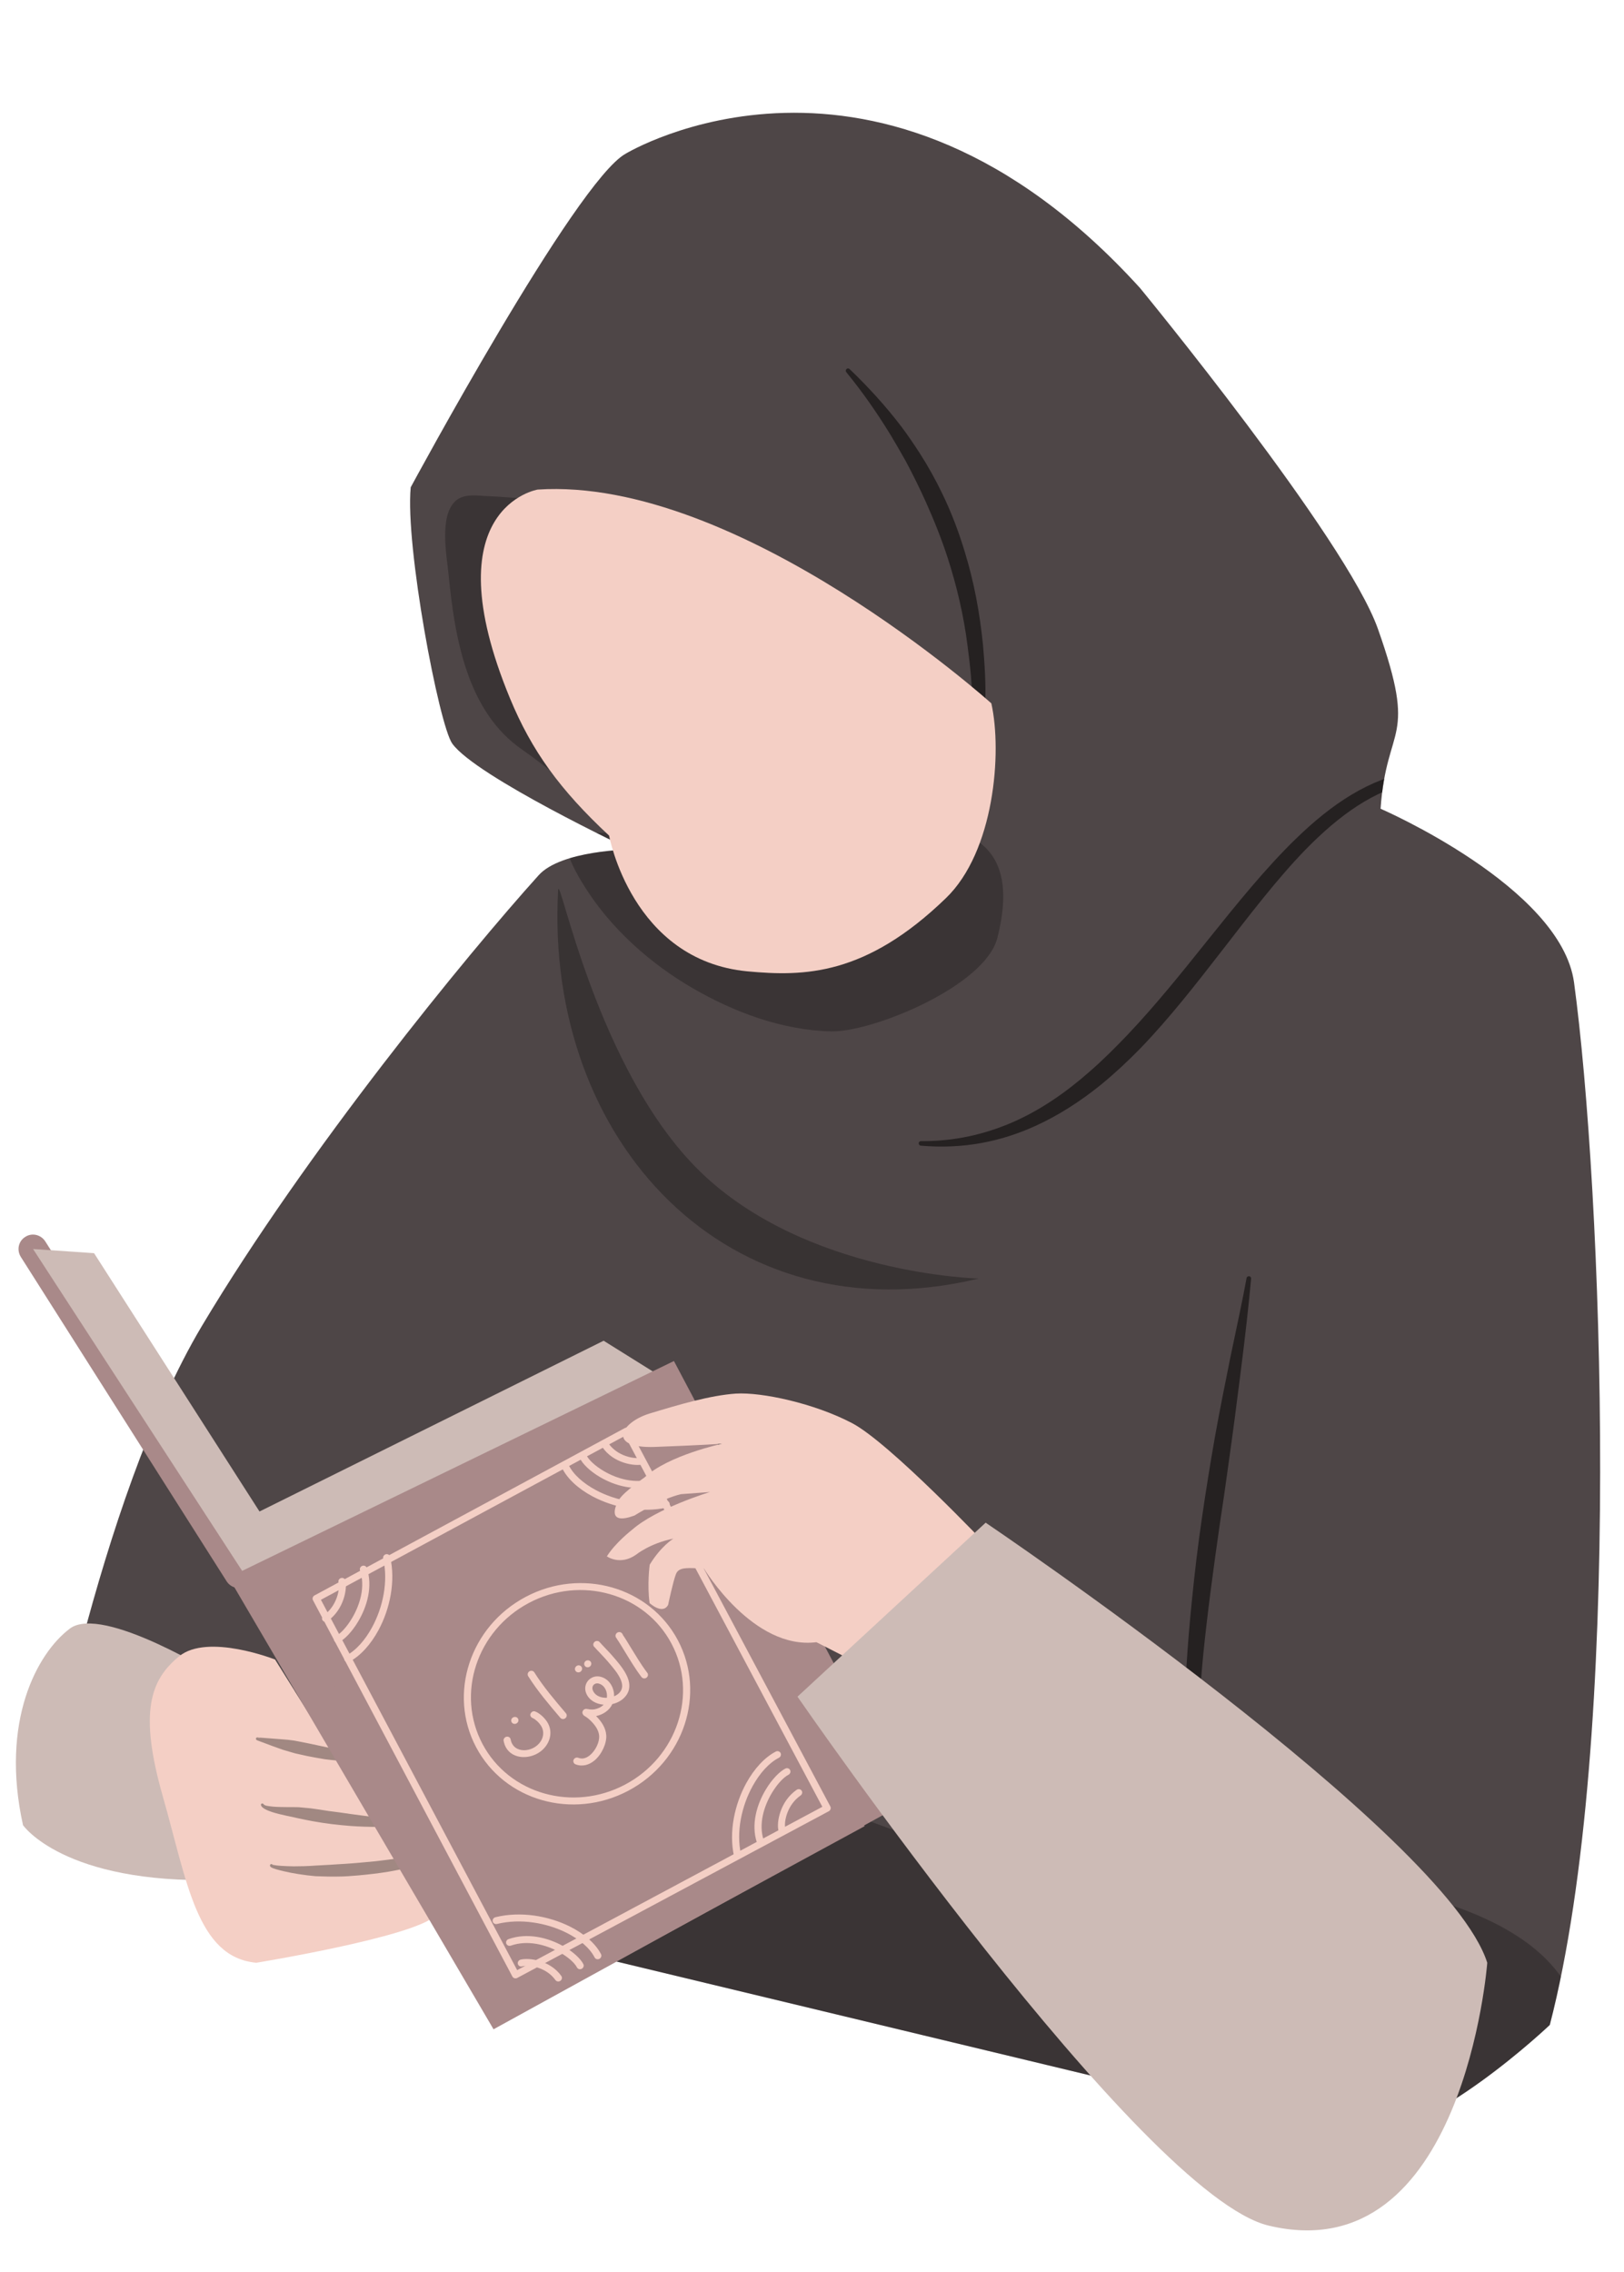 <?xml version="1.0" encoding="UTF-8" standalone="no"?><svg xmlns="http://www.w3.org/2000/svg" xmlns:xlink="http://www.w3.org/1999/xlink" clip-rule="evenodd" fill="#000000" fill-rule="evenodd" height="1198.8" preserveAspectRatio="xMidYMid meet" stroke-linejoin="round" stroke-miterlimit="2" version="1" viewBox="-8.4 -59.5 857.0 1198.8" width="857" zoomAndPan="magnify"><g><g><g><g transform="translate(-12631.159 -18704.289)"><g id="change1_1"><path d="M12644.5,19606.8C12644.5,19606.8 12674.1,19437 12729.3,19344.4C12784.6,19251.8 12869.3,19148.4 12907,19106.6C12918.8,19093.4 12955.4,19093 12955.4,19093C12955.4,19093 12873.8,19054.5 12861.4,19037.1C12854.4,19027.2 12836.5,18932.8 12839.5,18901.9C12839.5,18901.9 12926.6,18740.4 12952.9,18725.9C12952.9,18725.9 13086.4,18644.8 13224.4,18796.8C13224.4,18796.8 13333.1,18929 13349.9,18976.6C13371.2,19036.9 13354.5,19025.9 13351.3,19071.5C13351.3,19071.5 13446.5,19112.7 13453.4,19163.2C13468,19270.6 13479.8,19562.2 13440.6,19713.2C13440.6,19713.2 13379,19772 13337.7,19773.4L12644.5,19606.8Z" fill="#4e4647"/></g><clipPath id="a"><path d="M12644.5,19606.8C12644.5,19606.8 12674.1,19437 12729.3,19344.4C12784.6,19251.8 12869.3,19148.4 12907,19106.6C12918.8,19093.4 12955.4,19093 12955.4,19093C12955.4,19093 12873.8,19054.5 12861.4,19037.1C12854.4,19027.2 12836.5,18932.8 12839.5,18901.9C12839.5,18901.9 12926.6,18740.4 12952.9,18725.9C12952.9,18725.9 13086.4,18644.8 13224.4,18796.8C13224.4,18796.8 13333.1,18929 13349.9,18976.6C13371.2,19036.9 13354.5,19025.9 13351.3,19071.5C13351.3,19071.5 13446.5,19112.7 13453.4,19163.2C13468,19270.6 13479.8,19562.2 13440.6,19713.2C13440.6,19713.2 13379,19772 13337.7,19773.4L12644.5,19606.8Z"/></clipPath><g clip-path="url(#a)"><g id="change2_5"><path d="M13715.2,19064.9C13718.3,19064 13706.7,19065.6 13706.3,19068.8C13705.4,19076.3 13712,19087.2 13715.7,19093.1C13729.4,19115.1 13750.5,19133.9 13772.9,19146.8C13794.8,19159.5 13820.2,19168.9 13845.8,19169.5C13867.8,19169.9 13927,19145.6 13933.5,19120.2C13947.4,19065.4 13912.8,19058 13866.4,19059.7C13815.1,19061.6 13764,19063.3 13712.7,19065.1L13715.2,19064.9Z" fill-opacity="0.25" transform="translate(-784.426 19.489)"/></g><g id="change2_6"><path d="M13702.6,18889C13690.2,18889.3 13677.4,18887.6 13665,18887.1C13659.5,18886.9 13652.2,18885.5 13647.7,18889.5C13638.8,18897.5 13642.9,18918.3 13643.9,18928.4C13647.1,18961.3 13653.5,19000.7 13682.7,19020.8C13696.4,19030.3 13709,19041.8 13723,19050.8C13725.2,19052.2 13734.5,19058.4 13737.3,19056.2C13741.8,19052.7 13737.5,19036 13736.9,19031.8C13733,19005.9 13727.4,18980.2 13721.2,18954.8C13715.4,18931 13708.3,18907.4 13698,18885.2L13702.6,18889Z" fill-opacity="0.25" transform="translate(-784.426 19.489)"/></g><g id="change2_7"><path d="M13384.3,19529.9C13377.4,19504.4 13431.2,19488.7 13446.8,19488.6C13484.3,19488.3 13522.4,19507.7 13558.4,19516.4C13598.2,19526 13639.3,19530.1 13679.8,19535.7C13737.6,19543.8 13833.3,19573.1 13889.3,19594.9C13920.7,19607.1 13951.1,19626.8 13984.7,19632.9C14039.9,19642.8 14095.1,19610 14150.5,19623.9C14198.1,19635.8 14251.5,19660.2 14240.6,19719.3C14225.9,19798.8 14083.1,19802.8 14024.4,19802.3C13849,19801.1 13685,19736.6 13528.1,19663.7C13487.2,19644.6 13384.7,19596.3 13380.9,19541.1L13384.3,19529.9Z" fill-opacity="0.25" transform="translate(-784.426 19.489)"/></g><g id="change2_2"><path d="M14152.8,19032.3C14130,19036 14109.9,19049.5 14091,19067.9C14075.1,19083.3 14059.9,19102.2 14044.4,19121.5C14030.8,19138.5 14017,19155.7 14002.2,19171.3C13995.7,19178.1 13989.2,19184.6 13982.3,19190.6C13969.7,19201.7 13956.3,19211 13941.4,19217.5C13926.8,19223.8 13911,19227.5 13893.3,19227.4C13892.6,19227.3 13892,19227.9 13892,19228.5C13892,19229.2 13892.5,19229.8 13893.2,19229.8C13915.4,19231.7 13935.2,19227.7 13953.3,19219.5C13965.7,19213.9 13977.3,19206.4 13988.2,19197.6C13995.5,19191.6 14002.5,19185.1 14009.3,19178.1C14024.4,19162.4 14038.2,19144.7 14051.7,19127.3C14066.7,19108 14081.1,19089 14096.4,19073.3C14113.9,19055.5 14132.3,19042 14153.8,19037.8C14155.3,19037.5 14156.3,19036 14156,19034.5C14155.8,19033 14154.3,19032 14152.8,19032.3Z" fill-opacity="0.53" transform="translate(-784.426 19.489)"/></g><g id="change2_8"><path d="M13918.7,19018.7C13917.9,19019 13917.3,19019.4 13918.1,19019.6C13917.9,19020 13917.7,19020.5 13917.7,19021C13917.7,19022.5 13919,19023.7 13920.5,19023.8C13920.8,19023.8 13922.5,19023.6 13923.3,19021.6C13923.7,19020.7 13924.4,19018.4 13924.5,19017.8C13926,19011 13926.8,19004 13927.1,18996.8C13927.5,18986.2 13926.8,18975.4 13925.9,18965.4C13924.2,18948.6 13921.2,18932.4 13916.4,18916.8C13913.2,18906.1 13909.3,18895.8 13904.5,18885.9C13900.9,18878.4 13896.9,18871.2 13892.4,18864.2C13889.4,18859.6 13886.3,18855 13883,18850.6C13874.8,18839.8 13865.6,18829.7 13855.6,18820.1C13855.2,18819.6 13854.4,18819.5 13853.9,18820C13853.4,18820.5 13853.4,18821.2 13853.8,18821.7C13862.5,18832.3 13870.1,18843.3 13877.1,18854.7C13879.8,18859.2 13882.5,18863.9 13885.1,18868.5C13888.9,18875.6 13892.4,18882.7 13895.7,18890C13900,18899.6 13904,18909.5 13907.3,18919.7C13912.1,18934.6 13915.8,18950.2 13917.8,18966.3C13919.1,18976 13920.2,18986.4 13920.3,18996.7C13920.4,19003.5 13920,19010.2 13918.9,19016.7C13918.8,19016.9 13918.8,19017.9 13918.7,19018.7ZM13918.9,19018.6L13918.7,19018.7L13918.6,19018.9L13918.6,19018.9C13918.4,19019.1 13918.2,19019.4 13918.1,19019.6L13918.1,19019.6C13918.4,19019.7 13918.5,19019.4 13918.6,19018.9C13918.8,19018.8 13919,19018.6 13919.2,19018.5L13918.9,19018.6Z" fill-opacity="0.53" transform="translate(-784.426 19.489)"/></g><g id="change2_9"><path d="M13701.7,19095C13694.5,19227.6 13791.5,19331.7 13923.7,19299.9C13923.7,19299.9 13832.6,19297.8 13776.7,19243.5C13721.9,19190.2 13702.3,19084.5 13701.7,19095Z" fill-opacity="0.28" transform="translate(-784.426 19.489)"/></g><g id="change2_3"><path d="M14043.5,19583C14037.8,19565.8 14038.7,19534.7 14042.1,19498.8C14044.3,19476.8 14047.5,19453 14050.9,19429.4C14052.4,19419.4 14053.9,19409.4 14055.2,19399.7C14057.7,19382.1 14059.9,19365.2 14061.8,19350C14064.4,19329.7 14066.3,19312.3 14067.4,19300C14067.5,19299.4 14067,19298.7 14066.4,19298.7C14065.7,19298.6 14065.1,19299 14065,19299.7C14063.1,19310.4 14059.9,19324.9 14056.4,19341.8C14053.8,19354.7 14050.9,19369 14048.2,19384.1C14045.8,19397.8 14043.5,19412.1 14041.4,19426.6C14039.3,19440.9 14037.6,19455.3 14036.2,19469.4C14031.2,19518.2 14030.2,19562.9 14038.2,19584.9C14038.7,19586.3 14040.3,19587.1 14041.8,19586.6C14043.2,19586.1 14044,19584.5 14043.5,19583Z" fill-opacity="0.53" transform="translate(-784.426 19.489)"/></g></g></g><g id="change3_3"><path d="M12738.5,19529.6C12738.5,19529.6 12676.8,19491 12659.6,19504.1C12642.3,19517.1 12622.8,19553.1 12634.9,19607.8C12634.9,19607.8 12656.3,19638.9 12738.2,19636.7L12738.5,19529.6Z" fill="#cdbbb6" transform="translate(-12631.159 -18704.289)"/></g><g transform="translate(-12631.159 -18704.289)"><g id="change4_1"><path d="M12767.9,19520.4C12767.9,19520.4 12732.4,19506.4 12717.3,19518.7C12702.2,19531 12695.9,19547.9 12708.7,19592.7C12721.5,19637.5 12726.6,19677.5 12758,19680.4C12758,19680.4 12840.8,19666.9 12852.5,19655.6L12767.9,19520.4Z" fill="#f4cfc5"/></g><clipPath id="b"><path d="M12767.9,19520.4C12767.9,19520.4 12732.4,19506.4 12717.3,19518.7C12702.2,19531 12695.9,19547.9 12708.7,19592.7C12721.5,19637.5 12726.6,19677.5 12758,19680.4C12758,19680.4 12840.8,19666.9 12852.5,19655.6L12767.9,19520.4Z"/></clipPath><g clip-path="url(#b)"><g id="change2_1"><path d="M13541.8,24590.3C13541.9,24590.3 13541.9,24590.3 13541.9,24590.3L13542,24590.3L13542,24590.3L13542,24590.4C13542,24590.4 13542,24590.4 13541.9,24590.3C13541.9,24590.3 13541.8,24590.3 13541.8,24590.3C13541.8,24590.2 13541.7,24590.2 13541.7,24590.2C13541.3,24590.1 13540.9,24590.3 13540.8,24590.7C13540.7,24590.8 13540.7,24591.4 13541.4,24591.7C13541.6,24591.8 13542.1,24592 13542.7,24592.2C13546,24593.5 13554.3,24596.5 13555,24596.7C13557.1,24597.3 13559.3,24598 13561.5,24598.6C13563.6,24599.1 13565.7,24599.5 13567.8,24600C13570.9,24600.6 13574,24601.2 13577.2,24601.7C13585,24602.7 13592.7,24603.1 13600.3,24602.8C13601.2,24602.8 13602,24602.1 13602,24601.2C13602.1,24600.2 13601.3,24599.5 13600.4,24599.4C13597.4,24599.2 13594.5,24598.7 13591.5,24598.2C13588,24597.6 13584.5,24596.8 13581,24596C13578.6,24595.5 13576.3,24595 13574,24594.5C13570.4,24593.7 13566.9,24593 13563.3,24592.3C13562.1,24592.1 13560.9,24591.8 13559.7,24591.7C13558.5,24591.5 13557.3,24591.4 13556.1,24591.3C13555.4,24591.2 13546.6,24590.6 13543.1,24590.3C13542.7,24590.3 13542.2,24590.4 13542,24590.3C13541.9,24590.1 13541.8,24589.9 13541.8,24590.2L13541.8,24590.3Z" fill-opacity="0.34" transform="translate(-782.954 -5028.68)"/></g><g id="change2_10"><path d="M13543.5,24626.1C13543.9,24627.3 13546.1,24628.5 13549.1,24629.5C13553.9,24631.1 13560.7,24632.2 13562.4,24632.7C13565.2,24633.3 13568,24633.9 13570.8,24634.4C13577.4,24635.6 13584.1,24636.4 13590.7,24636.9C13600.3,24637.6 13609.9,24637.5 13619.5,24636.9C13620.5,24636.9 13621.2,24636.1 13621.2,24635.2C13621.2,24634.3 13620.4,24633.5 13619.5,24633.5C13613.8,24633.3 13608.2,24632.8 13602.6,24632.1C13598.7,24631.7 13594.8,24631.1 13590.8,24630.6C13586.9,24630 13583,24629.5 13579.1,24629C13575.9,24628.5 13572.8,24628 13569.7,24627.6C13567.5,24627.4 13565.4,24627.2 13563.3,24627C13561.6,24626.9 13554.7,24627.1 13549.7,24626.7C13547.3,24626.4 13545.4,24626.3 13544.8,24625.4C13544.6,24625.1 13544.2,24624.9 13543.8,24625.1C13543.4,24625.3 13543.3,24625.7 13543.5,24626.1Z" fill-opacity="0.34" transform="translate(-782.954 -5028.68)"/></g><g id="change2_4"><path d="M13549.6,24657.4C13549.6,24657.3 13549.6,24657.2 13549.5,24657.3C13549.5,24657.3 13549.5,24657.4 13549.6,24657.4L13549.6,24657.4L13549.6,24657.4C13549.6,24657.5 13549.6,24657.6 13549.6,24657.6C13549.6,24657.5 13549.6,24657.5 13549.6,24657.4C13549.5,24657.4 13549.5,24657.4 13549.5,24657.3L13549.5,24657.3C13549.4,24657.1 13549.1,24657 13548.9,24657C13548.5,24657 13548.1,24657.4 13548.2,24657.8C13548.1,24658 13548.4,24658.5 13549.1,24658.9C13550.1,24659.4 13552.5,24660.1 13555.5,24660.8C13560.1,24661.9 13566.4,24662.9 13572.2,24663.4C13576.1,24663.5 13580,24663.7 13583.8,24663.6C13587.5,24663.6 13591.1,24663.3 13594.7,24663C13600.1,24662.5 13605.5,24661.9 13610.9,24661C13623.6,24658.8 13636,24655.3 13648.3,24651C13649.2,24650.7 13649.7,24649.8 13649.4,24648.9C13649.2,24648 13648.2,24647.5 13647.3,24647.8C13637.4,24650.4 13627.5,24652.3 13617.5,24653.7C13613,24654.4 13608.5,24655 13604,24655.5C13599.4,24655.9 13594.9,24656.4 13590.4,24656.7C13586.8,24657 13583.1,24657.1 13579.5,24657.4C13577.1,24657.5 13574.6,24657.7 13572.2,24657.8C13568.4,24658.1 13564.3,24658.2 13560.6,24658.2C13555.9,24658.1 13552,24657.9 13550.2,24657.5C13550,24657.4 13549.7,24657.4 13549.6,24657.4Z" fill-opacity="0.34" transform="translate(-782.954 -5028.68)"/></g></g></g><g id="change4_16"><path d="M12891.9,19013.3C12903.3,19040.8 12918.1,19061.4 12944.2,19085.7C12944.2,19085.7 12956.1,19151.5 13017.2,19157.3C13047.2,19160.1 13079.6,19159.6 13121.9,19118.7C13147.4,19094.2 13151.7,19041.9 13145.9,19015.9C13145.9,19015.9 13012.8,18896.1 12906.5,18903.1C12906.5,18903.1 12850.2,18912.4 12891.9,19013.3Z" fill="#f4cfc5" transform="translate(-12631.159 -18704.289)"/></g><g id="change5_1"><path d="M12633.7,19307.9L12742.4,19479.2C12744.7,19482.7 12749.4,19483.8 12752.9,19481.5C12756.5,19479.2 12757.5,19474.5 12755.3,19471L12646.6,19299.7C12644.3,19296.2 12639.6,19295.1 12636.1,19297.4C12632.5,19299.6 12631.5,19304.3 12633.7,19307.9Z" fill="#a98989" transform="translate(-12631.159 -18704.289)"/></g><g id="change3_1"><path d="M12640.2,19303.8L12672.4,19306L12759.7,19442.3L12941.3,19352.2L12974.3,19372.8L12751.5,19475.1L12640.2,19303.8Z" fill="#cdbbb6" transform="translate(-12631.159 -18704.289)"/></g><g id="change5_2"><path d="M12883.2,19715.5L13101.4,19595.5L12978.4,19362.9L12743.4,19477.1L12883.2,19715.5Z" fill="#a98989" transform="translate(-12631.159 -18704.289)"/></g><g><g id="change5_3"><path d="M10750.9,18798.4L11321.7,18791.3L11319.5,19519.8L10750.9,19525.9L10750.9,18798.4Z" fill="#a98989" transform="matrix(.33 -.175 .168 .317 -6566.912 -3302.814)"/></g><g id="change4_13"><path d="M10785.5,18840.9C10782.7,18840.9 10780.4,18843.2 10780.4,18846L10780.4,19472.5C10780.4,19473.8 10781,19475.1 10781.9,19476.1C10782.9,19477 10784.2,19477.6 10785.5,19477.6L11284.7,19475.7C11287.5,19475.7 11289.8,19473.4 11289.8,19470.6L11288.8,18842.4C11288.8,18841 11288.2,18839.7 11287.3,18838.8C11286.3,18837.8 11285,18837.3 11283.6,18837.3L10785.5,18840.9ZM10790.6,18851C10839.5,18850.7 11229.3,18847.9 11278.6,18847.5C11278.6,18847.5 11279.5,19406.3 11279.6,19465.5C11279.6,19465.5 10790.6,19467.4 10790.6,19467.4C10790.6,19408 10790.6,18851 10790.6,18851L10790.6,18851Z" fill="#f4cfc5" transform="matrix(.33 -.175 .168 .317 -6566.912 -3302.814)"/></g><g id="change4_10"><path d="M11101.9,19016.2C11012.9,19016.2 10940.6,19088.5 10940.6,19177.5C10940.6,19266.5 11012.9,19338.8 11101.9,19338.8C11190.9,19338.8 11263.2,19266.5 11263.2,19177.5C11263.2,19088.5 11190.9,19016.2 11101.9,19016.2ZM11101.9,19026.3C11185.3,19026.3 11253,19094.1 11253,19177.5C11253,19260.9 11185.3,19328.6 11101.9,19328.6C11018.5,19328.6 10950.7,19260.9 10950.7,19177.5C10950.7,19094.1 11018.5,19026.3 11101.9,19026.3Z" fill="#f4cfc5" transform="matrix(.33 -.175 .168 .317 -6589.345 -3302.246)"/></g><g><g id="change4_2"><path d="M11134.2,19104.7C11134.2,19105.2 11134.2,19105.7 11134.2,19106C11134.4,19107.6 11134.6,19109.2 11134.7,19110.8C11135.1,19115.6 11135.3,19120.4 11135.6,19125.3C11136.6,19141 11137.2,19156.8 11139.7,19172.3C11140.1,19175.1 11142.7,19177 11145.5,19176.6C11148.3,19176.1 11150.2,19173.5 11149.7,19170.8C11147.3,19155.5 11146.7,19140 11145.7,19124.6C11145.4,19119.8 11145.2,19114.9 11144.8,19110C11144.7,19108.4 11144.5,19106.7 11144.3,19105.1C11144.4,19104.7 11144.4,19102.7 11144.3,19102.1C11144.1,19101.4 11143.8,19100.8 11143.6,19100.3C11142.5,19098.7 11141,19098 11139.5,19097.9C11138.5,19097.9 11136.9,19097.9 11135.3,19099.6C11134,19101 11133.7,19103 11134.2,19104.7ZM11142.6,19106.7C11142.2,19107.1 11141.7,19107.4 11141.3,19107.7C11141.7,19107.5 11142.1,19107.2 11142.6,19106.7Z" fill="#f4cfc5" transform="matrix(.33 -.175 .168 .317 -6566.912 -3302.814)"/></g><g id="change4_4"><path d="M11101,19101.6C11101.2,19102.4 11101.8,19105.2 11101.9,19105.4C11103.4,19111.1 11105,19116.8 11106.4,19122.5C11107.3,19126.2 11108.2,19129.9 11108.9,19133.6C11110.4,19140.8 11112.7,19151.1 11112.1,19160.4C11111.6,19168 11109.2,19175 11101.4,19177.6C11098.7,19178.5 11095.7,19178.7 11092.7,19178.4C11098.5,19167.8 11098.4,19153.6 11089.6,19144.5C11084,19138.7 11076.9,19137.8 11071,19140C11065.3,19142.2 11060.6,19147.7 11059.9,19155.3C11058.9,19166.4 11065,19176 11074.1,19182.1C11069.6,19183.6 11064.4,19183.4 11059.9,19181.9C11057.7,19181.2 11055.6,19180 11053.7,19178.7C11053.3,19178.3 11050.1,19175.8 11049.4,19175.4C11046.6,19174.1 11044.6,19175.4 11043.8,19176C11042.8,19176.8 11042,19178 11041.9,19179.6C11041.8,19180.3 11041.9,19181.2 11042.2,19182.3C11042.6,19183.4 11043.6,19185.1 11043.8,19185.3C11045.2,19187.9 11046.3,19190.6 11047.2,19193.5C11049.7,19201.9 11051.4,19211.2 11047.9,19219.6C11044.3,19227.8 11033.9,19236.1 11023.6,19238.3C11017.6,19239.6 11011.6,19238.8 11007.4,19233.7C11005.6,19231.5 11002.4,19231.2 11000.3,19232.9C10998.1,19234.7 10997.8,19237.9 10999.5,19240.1C11006.3,19248.4 11016,19250.4 11025.8,19248.3C11039.2,19245.3 11052.6,19234.3 11057.2,19223.6C11061.6,19213.3 11060.2,19202.1 11057.2,19191.7C11066.6,19194.6 11077.6,19193.6 11085.4,19187.3C11091.8,19189.1 11098.6,19189.2 11104.6,19187.2C11114.5,19184 11119.5,19176.5 11121.4,19167.4C11123.8,19155.8 11120.9,19141.2 11118.9,19131.6C11118.1,19127.7 11117.2,19123.9 11116.3,19120.1C11114.8,19114.3 11113.3,19108.5 11111.7,19102.8C11111.6,19102.3 11110.6,19098 11110.2,19097C11109.1,19094.9 11107.4,19094.4 11106.5,19094.2C11103.8,19093.7 11101.1,19095.4 11100.5,19098.2C11100.3,19099.4 11100.5,19100.6 11101,19101.6ZM11082.7,19175.4C11087.6,19168.3 11088.5,19158 11082.3,19151.6C11080,19149.2 11077.1,19148.6 11074.7,19149.5C11072.2,19150.4 11070.4,19152.9 11070.1,19156.2C11069.4,19163.6 11073.9,19169.9 11080,19173.8C11080.9,19174.4 11081.8,19174.9 11082.7,19175.4Z" fill="#f4cfc5" transform="matrix(.33 -.175 .168 .317 -6566.912 -3302.814)"/></g><g id="change4_8"><path d="M10998.8,19093.1C11000.6,19118.7 11006.1,19144.3 11011.4,19169.4C11012,19172.1 11014.7,19173.9 11017.4,19173.3C11020.2,19172.8 11021.9,19170.1 11021.4,19167.3C11016.2,19142.7 11010.7,19117.5 11009,19092.3C11008.8,19089.5 11006.3,19087.4 11003.5,19087.6C11000.7,19087.8 10998.6,19090.3 10998.8,19093.1Z" fill="#f4cfc5" transform="matrix(.33 -.175 .168 .317 -6566.912 -3302.814)"/></g><g id="change4_24"><path d="M10976.9,19150.8L10977.4,19151.6C10978,19152.5 10978.5,19153.6 10979,19154.7C10980.5,19157.8 10981.3,19161 10981.8,19164.4C10983.3,19173.5 10979.2,19181.9 10971.1,19186.5C10954.2,19196.1 10928.6,19184.1 10935.1,19163.1C10935.9,19160.4 10934.4,19157.6 10931.7,19156.8C10929,19156 10926.2,19157.5 10925.4,19160.1C10916.1,19190.2 10951.7,19209.1 10976.1,19195.3C10988,19188.6 10994,19176.3 10991.9,19162.8C10991.2,19158.5 10990.1,19154.4 10988.2,19150.4C10987.5,19148.9 10986.8,19147.3 10985.8,19145.9C10985.3,19145.2 10984,19143.5 10983.8,19143.3C10981.3,19141.3 10979.1,19142.2 10978.1,19142.7C10977.5,19143 10974.1,19144.8 10975.8,19149.1C10976.1,19149.8 10976.4,19150.4 10976.9,19150.8ZM10985.5,19146L10985.5,19146.1L10985.5,19146.1L10985.5,19146ZM10985.4,19145.8L10985.4,19145.9L10985.4,19145.8L10985.4,19145.8Z" fill="#f4cfc5" transform="matrix(.33 -.175 .168 .317 -6566.912 -3302.814)"/></g><g id="change4_21"><path d="M10954.4,19136.5C10952.8,19136 10950.9,19136.2 10949.5,19137.4C10947.4,19139.2 10947.1,19142.5 10948.9,19144.6C10949.7,19145.5 10950.4,19145.9 10951.1,19146.1C10951.7,19146.3 10952.3,19146.5 10953.1,19146.4C10955.9,19146.3 10958.1,19144 10958,19141.2C10958,19139 10956.5,19137.1 10954.4,19136.5ZM10956.3,19137.7L10956.5,19137.8L10956.4,19137.8L10956.3,19137.7ZM10955.6,19137.1C10955.8,19137.2 10956.1,19137.4 10956.3,19137.6C10956.1,19137.4 10955.8,19137.2 10955.6,19137.1ZM10953.3,19136.3L10953.4,19136.3L10953.3,19136.3L10953.3,19136.3ZM10953.1,19136.3L10953.3,19136.3L10953.1,19136.3L10953.1,19136.3Z" fill="#f4cfc5" transform="matrix(.33 -.175 .168 .317 -6566.912 -3302.814)"/></g><g id="change4_17"><path d="M11063.9,19113.9L11063.9,19113.9L11063.9,19113.9L11063.8,19113.9L11063.8,19113.9L11063.8,19113.9L11063.8,19114L11063.7,19114C11061.6,19115.3 11060.8,19118 11061.8,19120.4C11063,19122.9 11066,19124.1 11068.5,19122.9C11069,19122.7 11069.4,19122.5 11069.8,19122.1C11071.9,19120.3 11072.2,19117.1 11070.4,19114.9C11068.8,19113 11066,19112.6 11063.9,19113.9ZM11063.5,19114.2L11063.4,19114.2L11063.6,19114.1L11063.5,19114.2ZM11063.8,19113.9L11063.7,19114L11063.6,19114L11063.8,19113.9L11063.8,19113.9ZM11064.1,19113.8L11064,19113.8L11064.1,19113.8L11064.1,19113.8Z" fill="#f4cfc5" transform="matrix(.33 -.175 .168 .317 -6566.912 -3302.814)"/></g><g id="change4_11"><path d="M11086.4,19117.7C11086.2,19115 11083.9,19112.9 11081.2,19112.9C11078.4,19113 11076.2,19115.4 11076.3,19118.2C11076.3,19118.3 11076.3,19118.4 11076.3,19118.6C11076.6,19121.4 11079.1,19123.4 11081.9,19123.1C11084.6,19122.8 11086.6,19120.4 11086.4,19117.7Z" fill="#f4cfc5" transform="matrix(.33 -.175 .168 .317 -6566.912 -3302.814)"/></g></g><g><g id="change4_18"><path d="M11242.9,18846.5C11245.8,18875 11270.3,18893.8 11281.9,18896.9C11284.6,18897.6 11287.4,18896 11288.1,18893.3C11288.9,18890.6 11287.2,18887.8 11284.5,18887.1C11275,18884.6 11255.4,18868.8 11253,18845.5C11252.7,18842.7 11250.2,18840.6 11247.4,18840.9C11244.6,18841.2 11242.6,18843.7 11242.9,18846.5Z" fill="#f4cfc5" transform="matrix(.33 -.175 .168 .317 -6566.912 -3302.814)"/></g><g id="change4_19"><path d="M11207.5,18845.8C11207.2,18854.9 11211.5,18869.3 11220.1,18883.8C11232.7,18905.2 11254.3,18926.8 11282.3,18931.9C11285.1,18932.5 11287.7,18930.6 11288.2,18927.9C11288.7,18925.1 11286.9,18922.5 11284.1,18921.9C11259.2,18917.3 11240.1,18897.7 11228.8,18878.6C11221.5,18866.2 11217.4,18853.9 11217.7,18846.2C11217.8,18843.4 11215.6,18841 11212.8,18840.9C11210,18840.8 11207.6,18843 11207.5,18845.8Z" fill="#f4cfc5" transform="matrix(.33 -.175 .168 .317 -6566.912 -3302.814)"/></g><g id="change4_3"><path d="M11178.8,18845.8C11178.2,18863.4 11185.3,18884.2 11198.1,18903.9C11216.9,18932.8 11248,18959.3 11283.3,18969.5C11286,18970.2 11288.8,18968.7 11289.6,18966C11290.3,18963.3 11288.8,18960.5 11286.1,18959.7C11253.2,18950.2 11224.2,18925.4 11206.6,18898.3C11195.1,18880.6 11188.4,18862 11189,18846.2C11189.1,18843.4 11186.9,18841 11184.1,18840.9C11181.3,18840.8 11178.9,18843 11178.8,18845.8Z" fill="#f4cfc5" transform="matrix(.33 -.175 .168 .317 -6566.912 -3302.814)"/></g><g id="change4_6"><path d="M11242.9,18846.5C11245.8,18875 11270.3,18893.8 11281.9,18896.9C11284.6,18897.6 11287.4,18896 11288.1,18893.3C11288.9,18890.6 11287.2,18887.8 11284.5,18887.1C11275,18884.6 11255.4,18868.8 11253,18845.5C11252.7,18842.7 11250.2,18840.6 11247.4,18840.9C11244.6,18841.2 11242.6,18843.7 11242.9,18846.5Z" fill="#f4cfc5" transform="matrix(.175 .313 -.326 .182 4588.437 -6064.225)"/></g><g id="change4_5"><path d="M11207.5,18845.8C11207.2,18854.9 11211.5,18869.3 11220.1,18883.8C11232.7,18905.2 11254.3,18926.8 11282.3,18931.9C11285.1,18932.5 11287.7,18930.6 11288.2,18927.9C11288.7,18925.1 11286.9,18922.5 11284.1,18921.9C11259.2,18917.3 11240.1,18897.7 11228.8,18878.6C11221.5,18866.2 11217.4,18853.9 11217.7,18846.2C11217.8,18843.4 11215.6,18841 11212.8,18840.9C11210,18840.8 11207.6,18843 11207.5,18845.8Z" fill="#f4cfc5" transform="matrix(.175 .313 -.326 .182 4588.437 -6064.225)"/></g><g id="change4_7"><path d="M11178.8,18845.8C11178.2,18863.4 11185.3,18884.2 11198.1,18903.9C11216.9,18932.8 11248,18959.3 11283.3,18969.5C11286,18970.2 11288.8,18968.7 11289.6,18966C11290.3,18963.3 11288.8,18960.5 11286.1,18959.7C11253.2,18950.2 11224.2,18925.4 11206.6,18898.3C11195.1,18880.6 11188.4,18862 11189,18846.2C11189.1,18843.4 11186.9,18841 11184.1,18840.9C11181.3,18840.8 11178.9,18843 11178.8,18845.8Z" fill="#f4cfc5" transform="matrix(.175 .313 -.326 .182 4588.437 -6064.225)"/></g><g id="change4_22"><path d="M11242.9,18846.5C11245.8,18875 11270.3,18893.8 11281.9,18896.9C11284.6,18897.6 11287.4,18896 11288.1,18893.3C11288.9,18890.6 11287.2,18887.8 11284.5,18887.1C11275,18884.6 11255.4,18868.8 11253,18845.5C11252.7,18842.7 11250.2,18840.6 11247.4,18840.9C11244.6,18841.2 11242.6,18843.7 11242.9,18846.5Z" fill="#f4cfc5" transform="matrix(-.325 .183 -.176 -.312 7258.732 4805.722)"/></g><g id="change4_14"><path d="M11207.5,18845.8C11207.2,18854.9 11211.5,18869.3 11220.1,18883.8C11232.7,18905.2 11254.3,18926.8 11282.3,18931.9C11285.1,18932.5 11287.7,18930.6 11288.2,18927.9C11288.7,18925.1 11286.9,18922.5 11284.1,18921.9C11259.2,18917.3 11240.1,18897.7 11228.8,18878.6C11221.5,18866.2 11217.4,18853.9 11217.7,18846.2C11217.8,18843.4 11215.6,18841 11212.8,18840.9C11210,18840.8 11207.6,18843 11207.5,18845.8Z" fill="#f4cfc5" transform="matrix(-.325 .183 -.176 -.312 7258.732 4805.722)"/></g><g id="change4_23"><path d="M11178.8,18845.8C11178.2,18863.4 11185.3,18884.2 11198.1,18903.9C11216.9,18932.8 11248,18959.3 11283.3,18969.5C11286,18970.2 11288.8,18968.7 11289.6,18966C11290.3,18963.3 11288.8,18960.5 11286.1,18959.7C11253.2,18950.2 11224.2,18925.4 11206.6,18898.3C11195.1,18880.6 11188.4,18862 11189,18846.2C11189.1,18843.4 11186.9,18841 11184.1,18840.9C11181.3,18840.8 11178.9,18843 11178.8,18845.8Z" fill="#f4cfc5" transform="matrix(-.325 .183 -.176 -.312 7258.732 4805.722)"/></g><g id="change4_12"><path d="M11242.9,18846.5C11245.8,18875 11270.3,18893.8 11281.9,18896.9C11284.6,18897.6 11287.4,18896 11288.1,18893.3C11288.9,18890.6 11287.2,18887.8 11284.5,18887.1C11275,18884.6 11255.4,18868.8 11253,18845.5C11252.7,18842.7 11250.2,18840.6 11247.4,18840.9C11244.6,18841.2 11242.6,18843.7 11242.9,18846.5Z" fill="#f4cfc5" transform="matrix(-.178 -.311 .324 -.185 -3940.553 7778.98)"/></g><g id="change4_20"><path d="M11207.5,18845.8C11207.2,18854.9 11211.5,18869.3 11220.1,18883.8C11232.7,18905.2 11254.3,18926.8 11282.3,18931.9C11285.1,18932.5 11287.7,18930.6 11288.2,18927.9C11288.7,18925.1 11286.9,18922.5 11284.1,18921.9C11259.2,18917.3 11240.1,18897.7 11228.8,18878.6C11221.5,18866.2 11217.4,18853.9 11217.7,18846.2C11217.8,18843.4 11215.6,18841 11212.8,18840.9C11210,18840.8 11207.6,18843 11207.5,18845.8Z" fill="#f4cfc5" transform="matrix(-.178 -.311 .324 -.185 -3940.553 7778.98)"/></g><g id="change4_9"><path d="M11178.8,18845.8C11178.2,18863.4 11185.3,18884.2 11198.1,18903.9C11216.9,18932.8 11248,18959.3 11283.3,18969.5C11286,18970.2 11288.8,18968.7 11289.6,18966C11290.3,18963.3 11288.8,18960.5 11286.1,18959.7C11253.2,18950.2 11224.2,18925.4 11206.6,18898.3C11195.1,18880.6 11188.4,18862 11189,18846.2C11189.1,18843.4 11186.9,18841 11184.1,18840.9C11181.3,18840.8 11178.9,18843 11178.8,18845.8Z" fill="#f4cfc5" transform="matrix(-.178 -.311 .324 -.185 -3940.217 7780.345)"/></g></g></g><g id="change4_15"><path d="M13142.9,19445.2C13142.9,19445.2 13084,19397.9 13063,19390.4C13042,19382.8 13013.7,19380.6 13000.2,19383.3C12986.8,19386.1 12971.3,19393.1 12956.5,19399.9C12941.7,19406.8 12936.8,19421.2 12961.5,19417C12986.1,19412.7 12996.6,19410.5 12996.6,19410.5C12996.6,19410.5 12969.4,19420.3 12958.5,19433.6C12958.5,19433.6 12949,19442.4 12946.9,19446.7C12944.8,19451 12942.4,19461.5 12955.9,19454.3C12955.9,19454.3 12968.5,19443.7 12978.7,19439.8L12993.7,19436.6C12993.7,19436.6 12967,19448.8 12955.6,19462C12955.6,19462 12948,19469.7 12944.4,19477.6C12944.4,19477.6 12952,19481.7 12959.6,19474.6C12959.6,19474.6 12966,19467.7 12977.9,19463.6C12977.9,19463.6 12972,19468.3 12967.4,19478.9C12967.4,19478.9 12967.4,19489.6 12970.1,19499C12970.1,19499 12977.7,19504.3 12979.9,19498.6C12979.9,19498.6 12980.8,19485.9 12981.8,19481.9C12982.8,19477.8 12987.9,19477.8 12996.1,19477.1C12996.1,19477.1 13027.6,19516.2 13060.1,19507.5L13079.6,19514.3L13142.9,19445.2Z" fill="#f4cfc5" transform="rotate(7.786 144143.272 -82697.963)"/></g><g id="change3_2"><path d="M13043.6,19540L13142.9,19448.2C13142.9,19448.2 13386,19612.4 13407.6,19680.4C13407.6,19680.4 13395.2,19843.6 13292.3,19819.1C13225.2,19803.2 13043.6,19540 13043.6,19540Z" fill="#cdbbb6" transform="translate(-12631.159 -18704.289)"/></g></g></g></g></svg>
